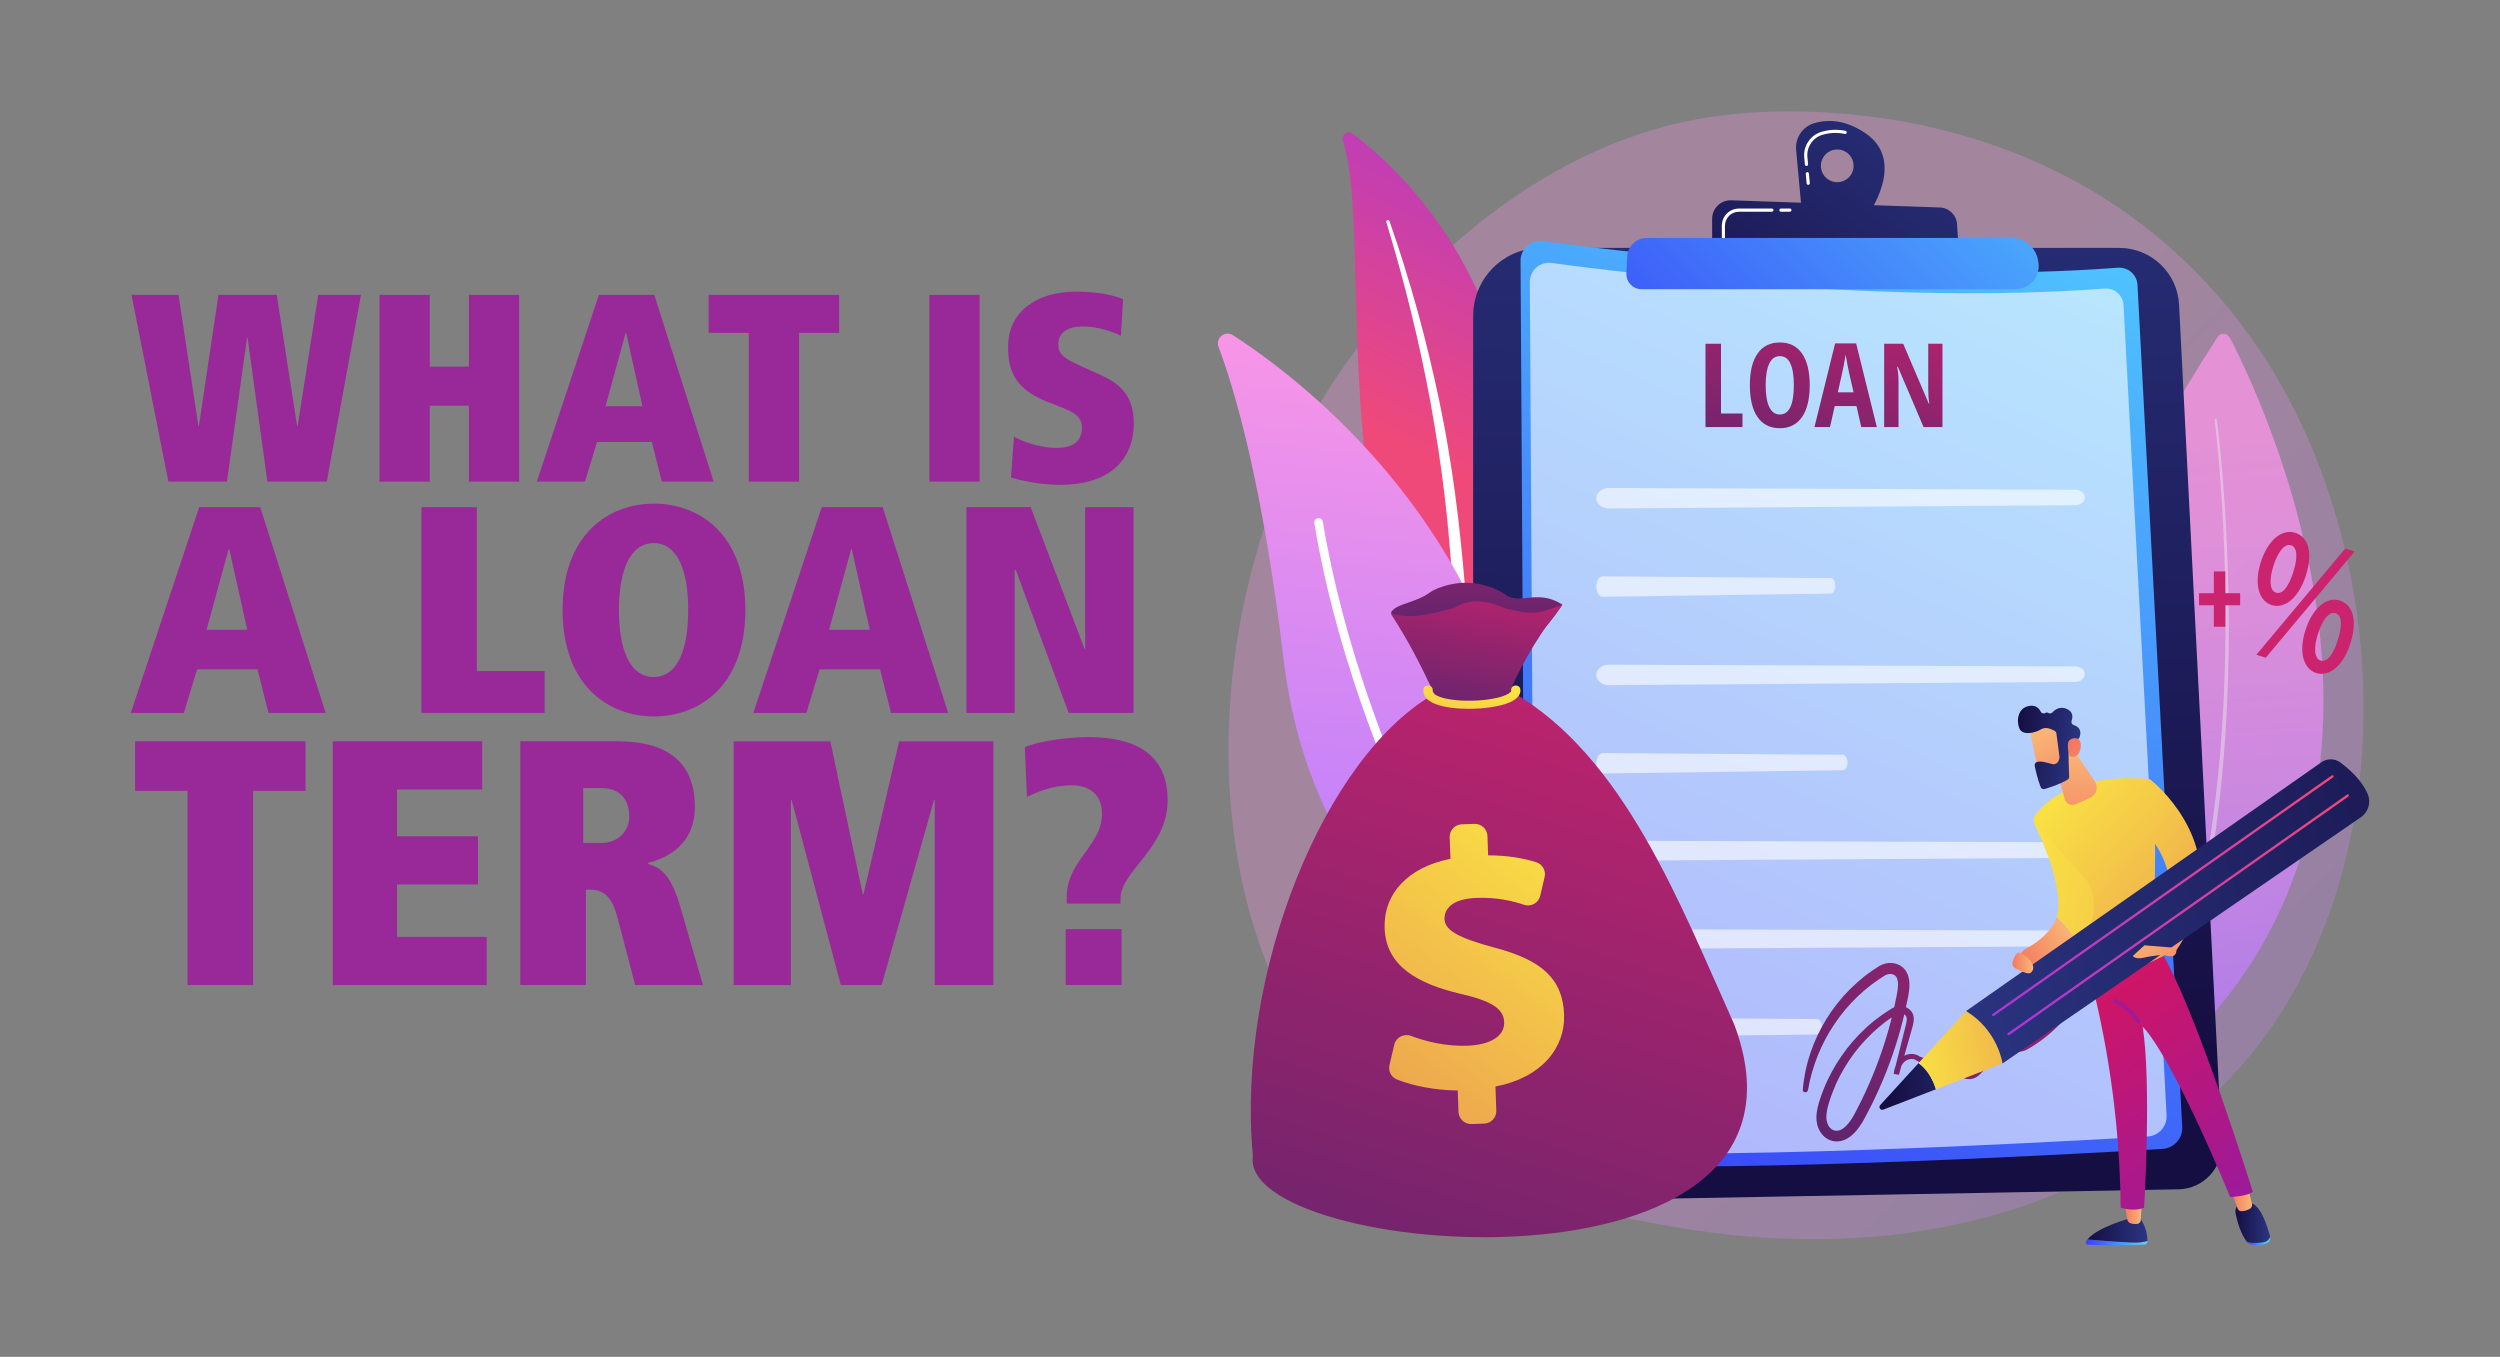 <svg viewBox="0 0 737 400" xmlns:xlink="http://www.w3.org/1999/xlink" height="400" width="737" xmlns="http://www.w3.org/2000/svg"><rect x="0" y="0" width="737" height="400" fill="#808080" stroke="none"/><defs><linearGradient gradientUnits="userSpaceOnUse" y2="168.39" x2="491.43" y1="419.54" x1="727.35" id="linear-gradient"><stop stop-color="#b37cff" offset="0"></stop><stop stop-color="#f895e7" offset="1"></stop></linearGradient><linearGradient gradientUnits="userSpaceOnUse" gradientTransform="translate(-1066.35 -604.97) rotate(-37.14)" y2="1613.78" x2="911.75" y1="1767.66" x1="811.63" id="_18"><stop stop-color="#b37cff" offset="0"></stop><stop stop-color="#ba7efc" offset=".08"></stop><stop stop-color="#dc8af0" offset=".46"></stop><stop stop-color="#f092e9" offset=".79"></stop><stop stop-color="#f895e7" offset="1"></stop></linearGradient><linearGradient gradientUnits="userSpaceOnUse" y2="147.52" x2="447.83" y1="44.3" x1="499.44" id="linear-gradient-2"><stop stop-color="#a737d5" offset="0"></stop><stop stop-color="#ef497a" offset="1"></stop></linearGradient><linearGradient xlink:href="#linear-gradient" gradientTransform="translate(-2073.82 -3297.04) rotate(-84.19)" y2="2818.83" x2="-3130.77" y1="2818.83" x1="-3321.17" id="linear-gradient-3"></linearGradient><linearGradient gradientUnits="userSpaceOnUse" y2="310.86" x2="544.08" y1="-3.1" x1="545.93" id="linear-gradient-4"><stop stop-color="#2b3582" offset="0"></stop><stop stop-color="#150e42" offset="1"></stop></linearGradient><linearGradient gradientUnits="userSpaceOnUse" y2="365.08" x2="473.57" y1="19.95" x1="629" id="linear-gradient-5"><stop stop-color="#53d8ff" offset="0"></stop><stop stop-color="#3840f7" offset="1"></stop></linearGradient><linearGradient gradientUnits="userSpaceOnUse" y2="158.36" x2="496.01" y1="61.61" x1="522.45" id="linear-gradient-6"><stop stop-color="#cb236d" offset="0"></stop><stop stop-color="#4c246d" offset="1"></stop></linearGradient><linearGradient xlink:href="#linear-gradient-6" y2="162.56" x2="511.29" y1="65.79" x1="537.74" id="linear-gradient-7"></linearGradient><linearGradient xlink:href="#linear-gradient-6" y2="168.25" x2="532.2" y1="71.51" x1="558.64" id="linear-gradient-8"></linearGradient><linearGradient xlink:href="#linear-gradient-6" y2="172.55" x2="547.95" y1="75.81" x1="574.39" id="linear-gradient-9"></linearGradient><linearGradient xlink:href="#linear-gradient-4" y2="117.08" x2="490.74" y1="13.96" x1="569.13" id="linear-gradient-10"></linearGradient><linearGradient xlink:href="#linear-gradient-4" y2="123.61" x2="499.34" y1="20.49" x1="577.73" id="linear-gradient-11"></linearGradient><linearGradient xlink:href="#linear-gradient-5" y2="139.87" x2="478.62" y1="-1.16" x1="617.94" id="linear-gradient-12"></linearGradient><linearGradient xlink:href="#linear-gradient-6" y2="361.67" x2="534.46" y1="224.05" x1="622.52" id="linear-gradient-13"></linearGradient><linearGradient xlink:href="#linear-gradient-6" gradientTransform="translate(-221.66 199.63) rotate(-18.09)" y2="200.52" x2="625.19" y1="137.47" x1="647.58" id="linear-gradient-14"></linearGradient><linearGradient xlink:href="#linear-gradient-6" gradientTransform="translate(-225.06 199.42) rotate(-18.09) scale(.98 .92)" y2="470.46" x2="510.08" y1="219.29" x1="700.51" id="linear-gradient-15"></linearGradient><linearGradient xlink:href="#linear-gradient-6" gradientTransform="translate(-303.25 -49.7) rotate(-18.09) scale(1 .74)" y2="646.7" x2="595.96" y1="586.38" x1="641.69" id="linear-gradient-16"></linearGradient><linearGradient gradientUnits="userSpaceOnUse" gradientTransform="translate(206.11 -158.68) rotate(5.79)" y2="596.36" x2="167.1" y1="352.38" x1="312.43" id="linear-gradient-17"><stop stop-color="#fdf53f" offset="0"></stop><stop stop-color="#d93c65" offset="1"></stop></linearGradient><linearGradient xlink:href="#linear-gradient-17" gradientTransform="matrix(1,0,0,1,0,0)" y2="281.08" x2="418.84" y1="192.91" x1="435.98" id="linear-gradient-18"></linearGradient><linearGradient xlink:href="#linear-gradient-6" y2="23.13" x2="787.8" y1="148.47" x1="700.15" id="linear-gradient-19"></linearGradient><linearGradient xlink:href="#linear-gradient-6" y2="10.87" x2="770.26" y1="136.2" x1="682.6" id="linear-gradient-20"></linearGradient><linearGradient xlink:href="#linear-gradient-5" gradientTransform="translate(734.06) rotate(-180) scale(1 -1)" y2="366.27" x2="119.18" y1="366.27" x1="101.01" id="linear-gradient-21"></linearGradient><linearGradient xlink:href="#linear-gradient-4" gradientTransform="translate(734.06) rotate(-180) scale(1 -1)" y2="362.71" x2="118.67" y1="362.71" x1="101.01" id="linear-gradient-22"></linearGradient><linearGradient gradientUnits="userSpaceOnUse" gradientTransform="translate(734.06) rotate(-180) scale(1 -1)" y2="357.73" x2="107.8" y1="357.73" x1="102.69" id="linear-gradient-23"><stop stop-color="#f9b776" offset="0"></stop><stop stop-color="#f47960" offset="1"></stop></linearGradient><linearGradient xlink:href="#linear-gradient-5" gradientTransform="translate(734.06) rotate(-180) scale(1 -1)" y2="365.88" x2="71.74" y1="365.88" x1="64.78" id="linear-gradient-24"></linearGradient><linearGradient xlink:href="#linear-gradient-4" gradientTransform="translate(734.06) rotate(-180) scale(1 -1)" y2="360.51" x2="75.05" y1="360.51" x1="64.83" id="linear-gradient-25"></linearGradient><linearGradient xlink:href="#linear-gradient-23" y2="353.47" x2="76.26" y1="353.47" x1="70.14" id="linear-gradient-26"></linearGradient><linearGradient gradientUnits="userSpaceOnUse" gradientTransform="translate(734.06) rotate(-180) scale(1 -1)" y2="395.79" x2="49.73" y1="297.1" x1="117.45" id="linear-gradient-27"><stop stop-color="#ce1567" offset="0"></stop><stop stop-color="#7a1dbc" offset="1"></stop></linearGradient><linearGradient xlink:href="#linear-gradient-17" gradientTransform="translate(734.06) rotate(-180) scale(1 -1)" y2="347.74" x2="6.83" y1="225.76" x1="147.08" id="linear-gradient-28"></linearGradient><linearGradient xlink:href="#linear-gradient-27" gradientTransform="matrix(1,0,0,1,0,0)" y2="311.55" x2="620.68" y1="280.17" x1="635.1" id="linear-gradient-29"></linearGradient><linearGradient xlink:href="#linear-gradient-23" y2="283.58" x2="76.39" y1="264.29" x1="98.17" id="linear-gradient-30"></linearGradient><linearGradient xlink:href="#linear-gradient-17" gradientTransform="translate(734.06) rotate(-180) scale(1 -1)" y2="334.26" x2="-4.23" y1="212.83" x1="135.39" id="linear-gradient-31"></linearGradient><linearGradient xlink:href="#linear-gradient-17" gradientTransform="translate(457.47 -465.57) rotate(153.3) scale(1 -1)" y2="849.62" x2="38.92" y1="692.11" x1="220.02" id="linear-gradient-32"></linearGradient><linearGradient xlink:href="#linear-gradient-23" gradientTransform="translate(457.47 -465.57) rotate(153.3) scale(1 -1)" y2="730.18" x2="213.51" y1="730.18" x1="195.47" id="linear-gradient-33"></linearGradient><linearGradient xlink:href="#linear-gradient-23" y2="252.31" x2="122.14" y1="220.28" x1="122.32" id="linear-gradient-34"></linearGradient><linearGradient xlink:href="#linear-gradient-23" gradientTransform="translate(651.95 -1710.34) rotate(-171.79) scale(1 -1)" y2="1933.81" x2="-240.64" y1="1912.95" x1="-224.87" id="linear-gradient-35"></linearGradient><linearGradient xlink:href="#linear-gradient-4" gradientTransform="translate(651.95 -1710.34) rotate(-171.79) scale(1 -1)" y2="1917.98" x2="-218.08" y1="1917.98" x1="-236.91" id="linear-gradient-36"></linearGradient><linearGradient xlink:href="#linear-gradient-23" gradientTransform="translate(651.95 -1710.34) rotate(-171.79) scale(1 -1)" y2="1916.49" x2="-235.32" y1="1929.47" x1="-247.96" id="linear-gradient-37"></linearGradient><linearGradient xlink:href="#linear-gradient-4" gradientTransform="translate(373.05 -563.28) rotate(125.42) scale(1 -1)" y2="781.49" x2="410.29" y1="654.03" x1="585.01" id="linear-gradient-38"></linearGradient><linearGradient xlink:href="#linear-gradient-4" gradientTransform="translate(373.05 -563.28) rotate(125.42) scale(1 -1)" y2="662.4" x2="614.15" y1="682.4" x1="591.13" id="linear-gradient-39"></linearGradient><linearGradient xlink:href="#linear-gradient-17" gradientTransform="translate(373.05 -563.28) rotate(125.42) scale(1 -1)" y2="740.61" x2="526.05" y1="653.04" x1="611.25" id="linear-gradient-40"></linearGradient><linearGradient xlink:href="#linear-gradient-2" gradientTransform="translate(373.05 -563.28) rotate(125.42) scale(1 -1)" y2="734.62" x2="482.39" y1="655.6" x1="559.29" id="linear-gradient-41"></linearGradient><linearGradient xlink:href="#linear-gradient-2" gradientTransform="translate(373.05 -563.28) rotate(125.42) scale(1 -1)" y2="741.57" x2="484.38" y1="662.54" x1="561.28" id="linear-gradient-42"></linearGradient><linearGradient xlink:href="#linear-gradient-23" y2="293.29" x2="84.99" y1="274.01" x1="106.77" id="linear-gradient-43"></linearGradient><linearGradient xlink:href="#linear-gradient-23" y2="283.9" x2="140.8" y1="283.9" x1="134.65" id="linear-gradient-44"></linearGradient></defs><g style="isolation:isolate;"><g id="american_spending"><path style="fill:url(#linear-gradient); opacity:.3; stroke-width:0px;" d="m656.51,318.78c-8.71,8.98-16.5,14.25-22.47,18.24-58.19,38.85-124.71,27.66-145.27,23.83-33.18-6.18-61.19-10.53-85.25-32.27-54.68-49.4-52.02-152.46-10.24-216.3,4.95-7.57,46.67-69.41,113.34-78.13,1.63-.21,2.85-.33,3.91-.45,10.31-1.09,74.22-6.85,126.32,36.8,7.46,6.25,19.46,17.52,30.59,34.71,40.7,62.86,40.83,160.21-10.93,213.57Z"></path><g style="opacity:.77;"><path style="fill:url(#_18); stroke-width:0px;" d="m657.42,99.64c11.57,22.38,73.65,155.06-38.52,228.26,0,0-63.02-78.16,34.88-228.6.86-1.32,2.89-1.13,3.64.34Z"></path><path style="fill:#fff; opacity:.5; stroke-width:0px;" d="m653.55,123.84c1.04,8.36,1.74,16.68,2.3,24.99.54,8.31.9,16.59,1.08,24.85.37,16.51-.06,32.9-1.32,49.06-.67,8.07-1.56,16.08-2.7,24.01-1.19,7.91-2.64,15.73-4.39,23.43-1.83,7.67-3.95,15.2-6.48,22.54-2.6,7.29-5.59,14.37-9.06,21.13-.19.38-.67.46-1.06.18-.39-.28-.56-.81-.36-1.18h0s0-.01,0-.01c3.46-6.67,6.47-13.66,9.09-20.88,2.54-7.26,4.69-14.74,6.55-22.35,1.78-7.65,3.26-15.42,4.48-23.29,1.16-7.89,2.09-15.86,2.8-23.9,1.33-16.1,1.83-32.43,1.54-48.9-.14-8.23-.46-16.5-.96-24.79-.52-8.29-1.19-16.6-2.18-24.92h0c-.02-.21.11-.36.29-.35.18,0,.35.18.38.37Z"></path></g><path style="fill:url(#linear-gradient-2); stroke-width:0px;" d="m395.88,41.43c-.55-1.69,1.42-3.08,2.85-2.02,14.46,10.78,50.02,43.95,49.5,109.04-.66,81.66,19.46,109.14,42.38,124.7,0,0-29.64-5.17-51.08-32.94-52.63-68.19-33.92-168.73-43.65-198.78Z"></path><path style="fill:#fff; mix-blend-mode:soft-light; stroke-width:0px;" d="m408.68,65.45c2.65,8.78,5.13,17.61,7.29,26.52,2.2,8.89,4.13,17.85,5.77,26.85,1.61,9.01,3.05,18.05,4.11,27.13,1.1,9.08,1.8,18.2,2.48,27.35.73,9.15,1.41,18.37,3.04,27.54,1.62,9.16,4.35,18.27,8.67,26.62,1.08,2.08,2.2,4.15,3.43,6.13,1.2,2,2.48,3.96,3.8,5.89,2.66,3.85,5.58,7.52,8.75,10.96,6.37,6.87,13.79,12.76,21.76,17.56.84.5,1.93.23,2.43-.61.5-.82.24-1.89-.56-2.41h0c-1.91-1.22-3.8-2.47-5.62-3.79-.92-.65-1.82-1.33-2.73-2-.88-.7-1.79-1.37-2.65-2.1-3.48-2.86-6.75-5.95-9.78-9.28-6.08-6.61-11.21-14.16-15.35-22.13-2.03-4.01-3.75-8.16-5.15-12.42-1.4-4.27-2.47-8.65-3.29-13.1-1.65-8.9-2.4-18.02-3.19-27.16-.81-9.14-1.68-18.32-2.93-27.46-.61-4.57-1.31-9.12-2.08-13.66-.37-2.27-.79-4.54-1.21-6.8-.44-2.26-.88-4.52-1.35-6.77-1.88-9.01-4.04-17.97-6.48-26.84-2.48-8.86-5.19-17.65-8.24-26.32-.09-.25-.36-.38-.61-.29-.24.08-.37.34-.3.59Z"></path><path style="fill:url(#linear-gradient-3); stroke-width:0px;" d="m448.75,294.31c-.57,3.22-4.24,4.82-7.01,3.07-15.26-9.65-55.94-40.85-63.3-102.75-6.22-52.27-14.56-80.02-19.22-92.36-.99-2.61,1.93-4.96,4.27-3.44,25.84,16.7,105.82,78.7,85.25,195.48Z"></path><path style="fill:#fff; mix-blend-mode:soft-light; stroke-width:0px;" d="m444.38,295.1c-.06.06-.12.11-.19.15-.6.38-1.39.2-1.76-.39-.43-.68-43.04-68.34-54.97-140.63-.11-.7.36-1.35,1.05-1.47.7-.11,1.35.36,1.47,1.05,11.84,71.76,54.18,139,54.61,139.68.33.52.24,1.2-.2,1.61Z"></path><path style="fill:url(#linear-gradient-4); stroke-width:0px;" d="m434.29,93.12c0-11.07,8.97-20.04,20.04-20.04h170.43c9.4,0,17.16,7.37,17.63,16.76l12.58,247.09c.37,7.35-5.41,13.55-12.77,13.68l-195.33,3.55c-6.91.13-12.58-5.44-12.58-12.36V93.12Z"></path><path style="fill:#fff; stroke-width:0px;" d="m475.43,349.96h0l-21.86-.28c-7.31-.09-13.25-6.12-13.25-13.43v-33c0-.26.21-.47.47-.47s.47.21.47.47v33c0,6.8,5.53,12.4,12.33,12.49l21.86.28c.26,0,.46.22.46.47,0,.26-.21.46-.47.46Z"></path><path style="fill:#fff; stroke-width:0px;" d="m440.78,293.49c-.26,0-.47-.21-.47-.47v-5.34c0-.26.21-.47.47-.47s.47.21.47.47v5.34c0,.26-.21.47-.47.47Z"></path><path style="fill:url(#linear-gradient-5); stroke-width:0px;" d="m448.26,76.89c-.02-3.54,3.09-6.28,6.6-5.81,23.27,3.16,103.3,12.92,169.47,7.84,3.02-.23,5.64,2.05,5.8,5.08l13.19,248.19c.18,3.4-2.42,6.31-5.82,6.51-27.83,1.65-142.44,8.01-183.32,3.73-2.49-.26-4.38-2.36-4.39-4.86l-1.53-260.68Z"></path><path style="fill:#fff; opacity:.6; stroke-width:0px;" d="m451,83.11c-.02-3.41,2.98-6.05,6.35-5.59,22.4,3.04,99.41,12.43,163.09,7.54,2.9-.22,5.42,1.98,5.58,4.89l12.69,238.84c.17,3.27-2.33,6.08-5.6,6.27-26.78,1.58-137.07,7.71-176.41,3.59-2.39-.25-4.21-2.27-4.23-4.67l-1.48-250.87Z"></path><g style="opacity:.6;"><path style="fill:#fff; stroke-width:0px;" d="m453.59,251.58c.5,1.33,2.24,2.26,4.21,2.25l160.95-.96c1.82-.01,3.28-1.06,3.24-2.33-.04-1.24-1.48-2.23-3.25-2.23l-160.96-.51c-2.84,0-4.92,1.87-4.2,3.79Z"></path></g><g style="opacity:.6;"><path style="fill:#fff; stroke-width:0px;" d="m453.59,277.63c.5,1.33,2.24,2.26,4.21,2.25l160.95-.96c1.82-.01,3.28-1.06,3.24-2.33-.04-1.24-1.48-2.23-3.25-2.23l-160.96-.51c-2.84,0-4.92,1.87-4.2,3.79Z"></path></g><g style="opacity:.6;"><path style="fill:#fff; stroke-width:0px;" d="m453.52,303.67h0c.25,1.33,1.11,2.26,2.09,2.25l79.91-.96c.9-.01,1.63-1.06,1.61-2.33-.02-1.24-.73-2.23-1.61-2.23l-79.91-.51c-1.41,0-2.44,1.87-2.08,3.79Z"></path></g><g style="opacity:.6;"><path style="fill:#fff; stroke-width:0px;" d="m470.72,147.64c.43,1.33,1.91,2.26,3.6,2.25l137.5-.96c1.56-.01,2.8-1.06,2.77-2.33-.03-1.24-1.26-2.23-2.78-2.23l-137.51-.51c-2.43,0-4.2,1.87-3.58,3.79Z"></path></g><g style="opacity:.6;"><path style="fill:#fff; stroke-width:0px;" d="m470.65,173.69c.21,1.33.94,2.26,1.76,2.25l67.29-.96c.76-.01,1.37-1.06,1.35-2.33-.02-1.24-.62-2.23-1.36-2.23l-67.29-.51c-1.19,0-2.06,1.87-1.75,3.79Z"></path></g><g style="opacity:.6;"><path style="fill:#fff; stroke-width:0px;" d="m470.72,199.73c.43,1.33,1.91,2.26,3.6,2.25l137.5-.96c1.56-.01,2.8-1.06,2.77-2.33-.03-1.24-1.26-2.23-2.78-2.23l-137.51-.51c-2.43,0-4.2,1.87-3.58,3.79Z"></path></g><g style="opacity:.6;"><path style="fill:#fff; stroke-width:0px;" d="m470.66,225.78h0c.22,1.33.98,2.26,1.85,2.25l70.71-.96c.8-.01,1.44-1.06,1.42-2.33-.02-1.24-.65-2.23-1.43-2.23l-70.71-.51c-1.25,0-2.16,1.87-1.84,3.79Z"></path></g><path style="fill:url(#linear-gradient-6); stroke-width:0px;" d="m502.78,125.9v-24.56h4.57v20.56h6.33v4h-10.9Z"></path><path style="fill:url(#linear-gradient-7); stroke-width:0px;" d="m533.5,113.59c0,4.06-.76,7.19-2.28,9.37-1.52,2.18-3.7,3.28-6.53,3.28s-5.03-1.09-6.55-3.27c-1.52-2.18-2.28-5.32-2.28-9.41s.76-7.18,2.28-9.35c1.52-2.17,3.72-3.25,6.58-3.25s5.01,1.09,6.52,3.27c1.51,2.18,2.27,5.3,2.27,9.36Zm-12.98,0c0,2.8.35,4.93,1.06,6.4.71,1.47,1.74,2.2,3.11,2.2,2.75,0,4.13-2.87,4.13-8.6s-1.37-8.6-4.1-8.6c-1.39,0-2.44.73-3.14,2.19s-1.06,3.6-1.06,6.41Z"></path><path style="fill:url(#linear-gradient-8); stroke-width:0px;" d="m548.7,125.9l-1.41-6.2h-6.4l-1.41,6.2h-4.57l6.08-24.66h6.2l6.1,24.66h-4.59Zm-2.27-10.25l-1.31-5.71c-.08-.35-.25-1.22-.53-2.61-.27-1.39-.44-2.33-.5-2.8-.15.96-.33,2.02-.55,3.18-.22,1.16-.81,3.8-1.75,7.94h4.64Z"></path><path style="fill:url(#linear-gradient-9); stroke-width:0px;" d="m572.65,125.9h-5.58l-7.59-17.79h-.22c.28,1.36.42,2.81.42,4.37v13.42h-4.23v-24.56h5.61l7.52,17.6h.18c-.21-1.18-.32-2.58-.32-4.2v-13.4h4.2v24.56Z"></path><path style="fill:url(#linear-gradient-10); stroke-width:0px;" d="m550.12,39.4c-6.16-4.28-11.51-4.2-15.28-3.09-3.44,1.01-5.67,4.33-5.34,7.9l1.63,17.74,19.34,1.72s11.73-15.87-.35-24.27Zm-8.5,14.31c-2.66,0-4.82-2.16-4.82-4.82s2.16-4.82,4.82-4.82,4.82,2.16,4.82,4.82-2.16,4.82-4.82,4.82Z"></path><path style="fill:#fff; stroke-width:0px;" d="m533.06,54.49c-.24,0-.44-.18-.46-.42l-.26-2.82c-.02-.26.17-.48.42-.51.26-.02.48.17.51.42l.26,2.82c.02.26-.17.48-.42.51-.01,0-.03,0-.04,0Zm-.51-5.54c-.24,0-.44-.18-.46-.42l-.2-2.14c-.31-3.4,1.83-6.57,5.09-7.53,2.31-.68,4.69-.78,7.07-.29.25.05.42.3.36.55-.05.25-.3.41-.55.36-2.23-.46-4.46-.37-6.62.27-2.83.84-4.69,3.59-4.42,6.55l.2,2.14c.02.26-.17.48-.42.51-.01,0-.03,0-.04,0Z"></path><path style="fill:url(#linear-gradient-11); stroke-width:0px;" d="m504.74,73.41v-8.92c0-3.08,2.55-5.54,5.63-5.44l61.48,2.11c2.73.09,4.94,2.25,5.1,4.97l.51,8.57-72.73-1.29Z"></path><path style="fill:#fff; stroke-width:0px;" d="m527.66,62.41h-2.64c-.26,0-.47-.21-.47-.47s.21-.47.47-.47h2.64c.26,0,.47.21.47.47s-.21.47-.47.47Z"></path><path style="fill:#fff; stroke-width:0px;" d="m508.06,70.61c-.26,0-.47-.21-.47-.47v-3.61c0-2.79,2.27-5.05,5.05-5.05h9.72c.26,0,.47.21.47.47s-.21.47-.47.47h-9.72c-2.27,0-4.12,1.85-4.12,4.12v3.61c0,.26-.21.47-.47.47Z"></path><path style="fill:url(#linear-gradient-12); stroke-width:0px;" d="m479.69,75.66c.15-3.09,2.7-5.52,5.79-5.52h107.51c3.87,0,7.17,2.78,7.83,6.59l.09.53c.72,4.17-2.49,7.99-6.72,7.99h-110.3c-2.53,0-4.55-2.12-4.43-4.65l.24-4.94Z"></path><path style="fill:url(#linear-gradient-13); stroke-width:0px;" d="m531.47,321.23c.58-7.35,3.07-14.55,6.98-20.86,1.96-3.16,4.27-6.11,6.92-8.74.68-.64,1.34-1.3,2.03-1.92.71-.6,1.41-1.22,2.14-1.81.75-.56,1.49-1.14,2.26-1.67l1.17-.77.59-.39.29-.19c.11-.07.25-.15.38-.22,2.06-1.14,5.02-1.19,7.01.82.49.48.83,1.06,1.08,1.63.11.29.23.58.29.86.09.29.13.56.18.84.18,1.11.13,2.15.02,3.15-.05.5-.13.99-.22,1.47l-.27,1.35c-.17.9-.37,1.79-.57,2.69-.4,1.79-.84,3.56-1.31,5.33-1.91,7.07-4.44,13.97-7.57,20.59l-1.2,2.47c-.42.81-.83,1.63-1.26,2.44l-.65,1.21-.32.6-.36.63c-.5.84-1.05,1.65-1.69,2.43-.65.77-1.38,1.51-2.29,2.14-.9.62-2.04,1.12-3.31,1.18-.31.03-.63,0-.94-.03-.32-.02-.61-.12-.91-.19-.6-.16-1.16-.45-1.66-.8-1-.71-1.72-1.69-2.17-2.75-.43-1.05-.62-2.14-.63-3.2-.01-1.06.15-2.07.36-3.03.22-.96.5-1.85.8-2.73l.45-1.32.51-1.3c1.36-3.47,3.16-6.75,5.26-9.8,2.09-3.07,4.56-5.86,7.28-8.38l.51-.47.53-.45,1.06-.9c.36-.29.73-.57,1.1-.85.37-.28.73-.57,1.11-.83.76-.53,1.51-1.07,2.3-1.55l.59-.37.29-.19c.05-.03.09-.06.15-.1l.19-.11c.52-.27,1.09-.46,1.68-.52,1.17-.14,2.44.21,3.36,1.04.47.41.85,1.01,1.02,1.62.18.61.17,1.2.12,1.74-.06.53-.17,1.02-.29,1.48l-.37,1.32-.73,2.61c-.97,3.48-1.98,6.95-2.97,10.43h0s-1.53-.26-1.53-.26c.11-1.17.43-2.35,1.07-3.41.33-.53.73-1.01,1.23-1.42.5-.41,1.09-.7,1.71-.88.62-.17,1.28-.24,1.95-.13.33.05.66.15.97.29.16.07.31.16.45.24l.31.19c.75.42,1.68.5,2.45.16.19-.08.37-.19.54-.31.08-.07.17-.13.24-.2l.12-.11.14-.15,1.11-1.19,2.22-2.37,2.22-2.37,1.11-1.19c.27-.29.67-.54,1.1-.63.44-.09.89-.03,1.27.14.39.17.72.46.95.83.23.37.33.84.28,1.27,0,.11-.03.21-.06.31-.03.1-.06.22-.08.26l-.13.37-.25.75c-.33,1.01-.6,2.03-.83,3.07-.23,1.03-.41,2.08-.54,3.13-.01.13-.03.27-.04.39v.32c-.02.11,0,.21.01.32.02.1.01.21.05.31.09.41.31.77.57,1.09.27.33.64.56,1.03.73.19.09.4.13.61.18.21.02.42.05.63.02.41-.03.83-.14,1.18-.38l.14-.08.12-.1.25-.2.57-.56c1.53-1.5,2.99-3.07,4.38-4.71,2.77-3.27,5.26-6.79,7.41-10.5l.79-1.4.38-.71.19-.35.05-.09s0,0,0,0c0,0,0,0,0,.02,0,.06.02.07.02.07,0,0,.01,0,.04,0,.02,0,.06-.01.06-.02,0,0,0,0,0,0l-.07.07-.14.14c-.09.09-.18.19-.27.28-.18.19-.35.38-.52.58-.68.79-1.3,1.63-1.84,2.52-.27.44-.53.9-.76,1.36-.12.23-.23.47-.34.7l-.16.36-.08.18-.05.16c-.31.84-.31,1.77.07,2.56.37.79,1.06,1.46,1.89,1.77.41.18.85.22,1.28.23.43-.04.87-.11,1.27-.32l.31-.14.34-.2c.23-.14.46-.26.69-.41.46-.27.9-.56,1.35-.85,3.55-2.34,6.73-5.25,9.37-8.58h0c.27-.34.76-.39,1.09-.13.34.27.39.76.13,1.09-2.75,3.46-6.05,6.48-9.74,8.91-.46.3-.93.6-1.4.89-.23.15-.48.28-.71.42l-.36.21-.43.2c-.57.28-1.22.41-1.86.45-.64,0-1.3-.08-1.9-.33-1.21-.45-2.19-1.4-2.74-2.56-.56-1.17-.56-2.58-.12-3.76l.08-.23.08-.19.17-.39c.12-.26.24-.51.37-.76.26-.5.53-.99.83-1.47.59-.96,1.26-1.87,1.99-2.72.19-.21.37-.42.57-.63.1-.1.19-.21.29-.31l.15-.15.07-.08s.1-.09.15-.13c.21-.16.5-.29.8-.3.29-.02.58.06.81.19.47.25.82.8.77,1.41-.01.14-.04.29-.09.41-.02.06-.05.13-.08.18l-.05.09-.19.36-.39.72-.81,1.43c-2.2,3.79-4.73,7.39-7.57,10.73-1.42,1.67-2.91,3.27-4.48,4.81l-.59.57-.38.31-.19.15-.21.13c-.56.36-1.22.55-1.88.6-.33.03-.66,0-.99-.04-.32-.07-.65-.14-.95-.28-.6-.25-1.17-.63-1.6-1.14-.43-.5-.77-1.1-.92-1.76-.05-.16-.06-.33-.08-.49-.02-.16-.04-.33-.03-.49l.02-.49.05-.42c.14-1.1.33-2.19.57-3.28.24-1.08.53-2.15.87-3.21l.26-.79.14-.39c.03-.08.02-.09.04-.12.01-.03.02-.06.02-.09.01-.11,0-.2-.06-.29-.05-.09-.15-.17-.26-.22-.23-.09-.4-.06-.6.13l-1.11,1.19-2.22,2.37-2.22,2.37-1.11,1.19-.14.15-.17.17c-.12.12-.25.22-.38.32-.27.2-.56.37-.87.5-1.23.54-2.68.41-3.82-.24l-.38-.24c-.09-.05-.17-.1-.26-.14-.18-.09-.37-.14-.58-.17-.41-.07-.85-.03-1.27.09-.86.24-1.56.82-2.05,1.62-.49.8-.76,1.76-.85,2.74l-1.53-.27h0c.87-3.51,1.73-7.03,2.62-10.53l.66-2.63.33-1.3c.1-.41.18-.81.2-1.18.03-.36,0-.7-.08-.95-.09-.25-.22-.45-.43-.63-.44-.38-1.07-.55-1.68-.46-.31.04-.61.15-.88.3l-.1.06-.13.09-.27.18-.55.37c-.74.48-1.44,1.01-2.15,1.53-.36.25-.69.54-1.04.82-.34.28-.69.55-1.02.84l-.99.88-.49.44-.48.46c-2.54,2.43-4.85,5.12-6.78,8.06-1.94,2.93-3.59,6.05-4.82,9.34l-.46,1.23-.4,1.25c-.28.83-.52,1.67-.69,2.48-.36,1.61-.37,3.16.18,4.42.26.6.67,1.11,1.16,1.44.24.16.49.29.77.35.28.07.55.12.83.09.55-.03,1.13-.26,1.71-.66.58-.4,1.13-.95,1.64-1.57.51-.62.97-1.31,1.38-2.03l.31-.55.31-.59.62-1.18c.41-.79.8-1.59,1.21-2.39l1.15-2.42c2.98-6.48,5.44-13.2,7.28-20.09.45-1.72.88-3.45,1.26-5.2.19-.87.38-1.74.55-2.62l.26-1.31c.07-.41.14-.81.18-1.21.08-.79.11-1.58,0-2.26-.11-.68-.33-1.22-.65-1.53-.14-.17-.34-.28-.56-.4-.25-.09-.5-.19-.78-.2-.55-.05-1.15.08-1.69.37-.07.04-.12.07-.21.12l-.27.18-.55.36-1.1.71c-.72.49-1.4,1.03-2.12,1.53-.69.53-1.35,1.1-2.03,1.65-.66.57-1.29,1.18-1.94,1.76-2.51,2.43-4.79,5.12-6.74,8.04-3.93,5.82-6.63,12.5-7.83,19.51-.07.42-.47.71-.9.64-.4-.07-.68-.43-.65-.83Z"></path><path style="fill:url(#linear-gradient-14); stroke-width:0px;" d="m410.23,180.26c1.8-2.42,7.18-2.53,11.42-5.69.32-.23.66-.44,1.01-.6,7.58-3.58,15.26-2.39,20.91,1.15.02.01.04.02.05.04,4.22,3.42,9.38-1.6,16.69,2.9.16.1.3.22.2.37-4.26,6.39-10.43,13.49-21.45,19.2-.16.08-.36.08-.52-.01l-28.16-16.57c-.28-.16-.35-.53-.16-.78Z"></path><path style="fill:url(#linear-gradient-15); stroke-width:0px;" d="m423.61,204.12c-33.19,18.18-59.27,83.08-54.26,136.62-4.73,30.18,173.64,45.49,141.87-38.81-15.93-35.44-32.42-78.93-65.36-97.88l-22.25.07Z"></path><path style="fill:url(#linear-gradient-16); stroke-width:0px;" d="m422.32,203.46c-3.91-8.23-7.27-14.78-12.25-22.43-.05-.1.04-.21.14-.18,5.07,1.57,10.32.63,18.57-1.7.01,0,.02,0,.03-.01,4.66-3,9.99-1.98,15.54.39,0,0,.02,0,.02,0,5.99,1.2,8.03,2.22,16.02-1.32.11-.05.21.07.15.17-6.06,7.51-11.04,15.67-15,24.43-.02.03-.02.07-.01.12.72,4.28-22.71,5.2-23.22.52Z"></path><path style="fill:url(#linear-gradient-17); stroke-width:0px;" d="m429.96,327.82l-.22-6.35c-6.63-.03-13.22-1.37-17.94-3.24-1.68-.67-2.6-2.5-2.18-4.27l1.41-5.97c.52-2.19,2.84-3.39,4.94-2.6,4.68,1.77,10.42,3.1,16.56,2.89,6.37-.22,11.05-2.55,10.9-6.98-.14-4-3.89-6.24-12.83-8.31-12.76-3.02-22.02-8.21-22.41-19.34-.35-10.05,6.73-17.97,19.4-20.46l-.22-6.35c-.07-2.04,1.53-3.76,3.57-3.83l3.73-.13c2.04-.07,3.76,1.53,3.83,3.57l.2,5.7c6.13.03,10.62.92,14.2,2.04,1.83.57,2.89,2.49,2.45,4.36l-1.29,5.52c-.5,2.13-2.71,3.36-4.78,2.66-3.3-1.12-7.95-2.24-13.93-2.03-7.56.26-9.61,3.47-9.51,6.28.12,3.46,4.74,5.67,14.67,8.36,14.19,3.72,20.22,9.35,20.59,19.83.33,9.61-6.49,18.5-20.24,21.14l.25,7.1c.07,2.04-1.53,3.76-3.57,3.83l-3.73.13c-2.04.07-3.76-1.53-3.83-3.57Z"></path><path style="fill:url(#linear-gradient-18); stroke-width:0px;" d="m433.04,208.96c-2.89,0-8.09-.27-11.15-2.01-2.32-1.33-2.4-2.99-2.24-3.86.12-.65.82-1.09,1.55-.98.74.11,1.24.72,1.12,1.36-.05.24-.15.81,1.04,1.49,1.93,1.1,6,1.72,10.62,1.62,4.5-.1,8.65-.88,10.58-2,.69-.4,1.01-.77.94-1.11-.12-.65.37-1.26,1.11-1.37.74-.11,1.43.33,1.56.97.15.76.07,2.23-2.12,3.49-2.39,1.38-6.87,2.27-11.99,2.38-.29,0-.63.01-1.01.01Z"></path><path style="fill:url(#linear-gradient-19); stroke-width:0px;" d="m679.84,169.44c-2.31,7.34-6.63,10.04-10.14,8.94-3.59-1.13-5.33-5.8-3.26-12.51,2.07-6.59,6.24-10.05,10.18-8.81,4.06,1.28,5.19,6.11,3.22,12.37Zm-14.66,23.59l26.2-31.32,2.76.87-26.2,31.32-2.76-.87Zm5.03-26.21c-1.3,4.01-1.16,7.29.77,7.9,1.93.61,3.76-1.88,5.09-6.11,1.21-3.86,1.4-7.21-.69-7.87-1.97-.62-3.94,2.18-5.17,6.09Zm22.76,22.64c-2.29,7.29-6.59,10.06-10.14,8.94-3.55-1.12-5.33-5.8-3.21-12.55,2.06-6.54,6.24-10.05,10.14-8.82,4.06,1.28,5.17,6.16,3.2,12.43Zm-9.63-2.62c-1.29,3.95-1.16,7.29.77,7.9,1.97.62,3.76-1.88,5.09-6.11,1.23-3.91,1.4-7.21-.69-7.87-1.97-.62-3.94,2.18-5.17,6.09Z"></path><path style="fill:url(#linear-gradient-20); stroke-width:0px;" d="m652.64,178.44h-4.37v-3.56h4.37v-6.42h3.39v6.42h4.37v3.56h-4.37v6.33h-3.39v-6.33Z"></path><path style="fill:url(#linear-gradient-21); stroke-width:0px;" d="m615.39,365.39c3.11.27,8.52.71,12.78.89,2.56.11,4.03-.14,4.88-.48,0,.1,0,.19,0,.27-.02.45-.38.81-.84.83-8.05.45-14.45.16-16.73.02-.47-.03-.75-.54-.51-.94.12-.2.27-.4.43-.59Z"></path><path style="fill:url(#linear-gradient-22); stroke-width:0px;" d="m628.17,366.28c-4.26-.19-9.66-.62-12.78-.89,3.06-3.76,12.78-6.29,12.78-6.29h2.74c1.89,2.72,2.16,5.31,2.14,6.7-.85.34-2.32.59-4.88.48Z"></path><path style="fill:url(#linear-gradient-23); stroke-width:0px;" d="m631.37,354.62l-.26,5.08c-.03.55-.44,1.01-.99,1.09-.55.08-1.28.09-2.06-.17-.48-.16-.83-.56-.92-1.06l-.89-4.95h5.12Z"></path><path style="fill:url(#linear-gradient-24); stroke-width:0px;" d="m667.01,366.25c1.35-.19,1.96-.89,2.22-1.64,0,0,0,.01,0,.02.2.79-.26,1.61-1.18,2-1.11.47-2.33.55-3.27.51-1.01-.04-1.94-.46-2.45-1.13h0c1.02.49,2.45.55,4.7.24Z"></path><path style="fill:url(#linear-gradient-25); stroke-width:0px;" d="m660.65,354.59h2.26c3.45-.07,5.61,7.2,6.32,10.01-.26.75-.87,1.45-2.22,1.64-2.25.31-3.68.25-4.7-.25-1.86-2.45-2.79-6.04-3.23-8.13-.5-2.38,1.56-3.27,1.56-3.27Z"></path><path style="fill:url(#linear-gradient-26); stroke-width:0px;" d="m662.62,349.87l1.26,5c.15.61-.14,1.25-.71,1.54-.7.36-1.69.74-2.6.63-.43-.05-.78-.35-.92-.76l-1.84-5.26,4.82-1.15Z"></path><path style="fill:url(#linear-gradient-27); stroke-width:0px;" d="m664.12,351.32c-1.56,1.39-6.65,1.57-6.65,1.57-18.32-43.96-25.81-50.21-25.81-50.21,2.64,16.59.43,53.33.43,53.33-3.02,1.33-6.92,0-6.92,0-.25-27.17-4.42-50.86-9.35-69.53,12.38-.28,18.96-4.51,21.11-6.21,10.32,16.64,27.19,71.06,27.19,71.06Z"></path><path style="fill:url(#linear-gradient-28); stroke-width:0px;" d="m633.78,229.71c2.34,11.69,1.5,32.61.95,42.15-.15,2.68,1.72,6.4,3.23,8.93.24.4.09.91-.32,1.12-2.53,1.3-11.1,5.33-21.03,5.84-.68.03-1.29-.41-1.46-1.06-6.3-23.53-13.48-39.81-15.43-44.06-.32-.7-.26-1.53.2-2.16,9.95-13.89,33.87-10.76,33.87-10.76Z"></path><path style="fill:url(#linear-gradient-29); stroke-width:0px;" d="m630.41,301.64c.1,0,.21-.03.3-.09.28-.17.36-.53.2-.81-.1-.16-2.47-3.99-7.26-6.3-.29-.14-.64-.02-.78.27-.14.29-.02.64.27.78,4.47,2.16,6.75,5.82,6.77,5.86.11.18.3.28.5.28Z"></path><path style="fill:url(#linear-gradient-30); stroke-width:0px;" d="m648.48,263.25c-.75,5.44-2.98,11.38-7.43,17.69l-1.69-1.38s1.95-7.92.84-16.91c2.74-.54,5.99.02,8.27.6Z"></path><path style="fill:url(#linear-gradient-31); stroke-width:0px;" d="m631.17,244.13l2.62-14.42s17.49,13.37,14.7,33.54c-2.29-.58-5.53-1.13-8.27-.6-.8-6.48-3.19-13.5-9.04-18.53Z"></path><path style="fill:url(#linear-gradient-32); stroke-width:0px;" d="m599.86,242.85l16.14,17.63c2.97,8.33.46,13.84-3.43,17.42-2.08-3.43-4.44-5.86-6.28-7.44,2.79-8.91-6.44-27.62-6.44-27.62Z"></path><path style="fill:url(#linear-gradient-33); stroke-width:0px;" d="m606.3,270.47c1.84,1.58,4.2,4.01,6.28,7.44-9.75,10.79-16.67,7-16.67,7l-.36-1.62c-.32-1.44.35-2.93,1.66-3.61,4.39-2.26,8.08-5.96,9.09-9.21Z"></path><path style="fill:url(#linear-gradient-34); stroke-width:0px;" d="m605.42,223.59l3.26,11.98c.37,1.35,1.82,2.07,3.12,1.55,1.4-.56,3.17-1.32,4.7-2.15,1.63-.88,2.14-2.98,1.11-4.51l-6.78-10.1-5.4,3.23Z"></path><path style="fill:url(#linear-gradient-35); stroke-width:0px;" d="m598.29,214.48c-.03.21,2.72,13.67,2.72,13.67l7.65-1.73-.71-13.15s-9.17-2.23-9.66,1.21Z"></path><path style="fill:url(#linear-gradient-36); stroke-width:0px;" d="m606.23,216.2l.91,6.89c.01.09.01.18,0,.26-.08.54-.48,2.38-2.34,1.85-1.68-.48-3.23-.89-4.3-.56-.48.15-.77.63-.67,1.12.25,1.22.86,3.97,1.76,6.27.18.47.69.71,1.18.57,1.45-.42,4.49-1.4,6.75-2.76.31-.18.49-.52.47-.87-.07-1.74-.28-7.03-.11-8.51.16-1.39,1.87-2.23,2.61-2.52.24-.1.43-.29.53-.53.34-.86.82-2.85-1.69-3.67-.53-.17-.8-.74-.62-1.26.37-1.04.53-2.62-1.41-3.49-1.97-.88-3.45.17-4.25,1.02-.32.35-.84.4-1.24.15-.23-.14-.52-.19-.87.03-.48.3-1.11.09-1.35-.41-.47-.97-1.44-2.01-3.37-1.68-3.43.59-3.82,4.39-2.91,6.62.9,2.23,4.59,1.38,6.44.26,1.4-.85,3.23.04,4.02.52.25.15.42.41.46.7Z"></path><path style="fill:url(#linear-gradient-37); stroke-width:0px;" d="m610.21,222.99s-1.41-3.95.04-4.92c1.45-.97,3.59-.47,3.12,2.4-.59,3.56-3.16,2.52-3.16,2.52Z"></path><path style="fill:url(#linear-gradient-38); stroke-width:0px;" d="m684.33,224.73l-104.73,73.33,10.73,15.45,105.68-72.61c2.24-1.54,3.05-4.47,1.93-6.95-1.15-2.55-3.45-5.83-8.02-9.18-1.66-1.22-3.91-1.23-5.6-.05Z"></path><path style="fill:url(#linear-gradient-39); stroke-width:0px;" d="m554.28,325.78l11.31-12.38c1.86,1.34,3.84,3.67,5.13,7.71l-15.52,6.01c-.82.32-1.52-.69-.92-1.34Z"></path><path style="fill:url(#linear-gradient-40); stroke-width:0px;" d="m579.61,298.06c9.48,5.81,10.73,15.45,10.73,15.45l-19.62,7.6c-1.3-4.04-3.28-6.37-5.13-7.71l14.02-15.34Z"></path><path style="fill:url(#linear-gradient-41); stroke-width:0px;" d="m687.89,229.09c.08-.12.09-.28,0-.41-.11-.16-.33-.2-.49-.09l-99.98,70.31c-.16.11-.2.33-.09.49.11.16.33.2.49.09l99.98-70.31s.06-.05.08-.08Z"></path><path style="fill:url(#linear-gradient-42); stroke-width:0px;" d="m692.4,234.74c.08-.12.09-.28,0-.41-.11-.16-.33-.2-.49-.09l-99.98,70.31c-.16.11-.2.33-.09.49.11.16.33.2.49.09l99.98-70.31s.06-.05.08-.08Z"></path><path style="fill:url(#linear-gradient-43); stroke-width:0px;" d="m640.06,279.32l-7.89-.64-3.42,3.15s.81,1.12,3.34.48c2.53-.64,5.99-.8,5.99-.8,0,0,3.49,1.57,3.53-1.37l-1.55-.81Z"></path><path style="fill:url(#linear-gradient-44); stroke-width:0px;" d="m598.59,286.82c-.68.53-3.02-.58-4.45-1.35-.7-.38-1.04-1.19-.8-1.95.34-1.09.92-2.49,1.63-2.66,1.17-.29,6.44,3.76,3.62,5.96Z"></path><path style="fill:#992999; stroke-width:0px;" d="m72.99,99.55h-.16l-5.92,42.43h-17.27l-10.88-55.05h13.88l5.84,38.65h.16l5.76-38.65h17.19l5.99,38.65h.16l6.07-38.65h12.62l-10.1,55.05h-17.51l-5.84-42.43Z"></path><path style="fill:#992999; stroke-width:0px;" d="m138.22,119.59h-11.52v22.4h-14.83v-55.05h14.83v21.14h11.52v-21.14h14.83v55.05h-14.83v-22.4Z"></path><path style="fill:#992999; stroke-width:0px;" d="m192.17,130.31h-16.17l-3.55,11.67h-14.2l18.3-55.05h16.33l17.51,55.05h-15.3l-2.92-11.67Zm-7.57-32.18h-.16l-5.92,21.61h10.88l-4.81-21.61Z"></path><path style="fill:#992999; stroke-width:0px;" d="m220.73,98.13h-11.83v-11.2h38.49v11.2h-11.83v43.85h-14.83v-43.85Z"></path><path style="fill:#992999; stroke-width:0px;" d="m273.97,86.93h14.83v55.05h-14.83v-55.05Z"></path><path style="fill:#992999; stroke-width:0px;" d="m298.9,128.74c1.81,1.03,7.18,3.31,12.46,3.31,5.6,0,7.57-2.44,7.57-5.92s-2.44-4.65-6.7-6.31l-3.23-1.26c-9.07-3.55-11.83-8.44-11.83-16.25,0-10.41,8.36-16.33,20.03-16.33,4.18,0,9.39.39,13.88,2.21l-.63,10.81c-2.6-1.34-7.1-2.76-11.36-2.76s-7.1,1.81-7.1,5.21c0,2.84,1.42,4.1,6.31,6.31l6.63,3c4.97,2.29,9.31,5.76,9.31,13.96,0,12.07-8.68,18.22-21.53,18.22-6.62,0-11.91-1.42-14.67-2.13l.87-12.07Z"></path><path style="fill:#992999; stroke-width:0px;" d="m75.92,197.31h-17.81l-3.91,12.86h-15.64l20.16-60.66h17.99l19.29,60.66h-16.86l-3.22-12.86Zm-8.34-35.45h-.17l-6.52,23.81h11.99l-5.3-23.81Z"></path><path style="fill:#992999; stroke-width:0px;" d="m124.23,149.51h16.34v48.32h19.99v12.34h-36.32v-60.66Z"></path><path style="fill:#992999; stroke-width:0px;" d="m192.79,148.47c13.21,0,26.94,8.86,26.94,31.37s-13.73,31.37-26.94,31.37-26.94-8.86-26.94-31.37,13.73-31.37,26.94-31.37Zm-.17,51.1h.09c6.87,0,10.17-7.73,10.17-19.73s-3.3-19.73-10.17-19.73-10.25,7.91-10.25,19.73,3.3,19.73,10.17,19.73Z"></path><path style="fill:#992999; stroke-width:0px;" d="m259.44,197.31h-17.81l-3.91,12.86h-15.64l20.16-60.66h17.99l19.29,60.66h-16.86l-3.22-12.86Zm-8.34-35.45h-.17l-6.52,23.81h11.99l-5.3-23.81Z"></path><path style="fill:#992999; stroke-width:0px;" d="m299.5,168.11h-.35v42.06h-14.25v-60.66h18.94l15.9,41.8h.17v-41.8h14.25v60.66h-19.12l-15.55-42.06Z"></path><path style="fill:#992999; stroke-width:0px;" d="m55.27,233.15h-15.44v-14.62h50.23v14.62h-15.44v57.23h-19.35v-57.23Z"></path><path style="fill:#992999; stroke-width:0px;" d="m98.1,218.53h44.06v14.21h-25.12v13.79h23.88v14.21h-23.88v15.44h26.45v14.21h-45.4v-71.85Z"></path><path style="fill:#992999; stroke-width:0px;" d="m181.89,270c-1.85-6.9-5.04-7.72-8.13-7.72h-1.03v28.1h-19.35v-71.85h28.72c14.51,0,22.75,6.07,22.75,19.35,0,10.6-7.51,14.93-13.79,16.47v.31c4.12,1.34,6.79,3.29,9.68,13.28l6.48,22.44h-19.97l-5.35-20.38Zm-4.32-21.51c4.12,0,7.93-3.09,7.93-7.72,0-4.94-2.57-8.44-8.23-8.44h-5.35v16.16h5.66Z"></path><path style="fill:#992999; stroke-width:0px;" d="m233.36,235.83h-.21v54.56h-16.88v-71.85h28.51l9.57,45.09h.21l10.5-45.09h27.79v71.85h-17.29v-54.56h-.21l-15.44,54.56h-12.04l-14.51-54.56Z"></path><path style="fill:#992999; stroke-width:0px;" d="m314.47,266.4v-1.96c0-10.81,10.4-15.03,10.4-24.6,0-5.46-3.6-8.34-8.85-8.34-5.97,0-10.29,2.06-13.28,3.4l-.62-14.62c3.19-1.54,11.84-2.99,18.63-2.99,13.28,0,23.47,4.53,23.47,18.63s-13.9,20.9-13.9,28.92v1.54h-15.85Zm-.31,7.51h16.47v16.47h-16.47v-16.47Z"></path></g></g></svg>